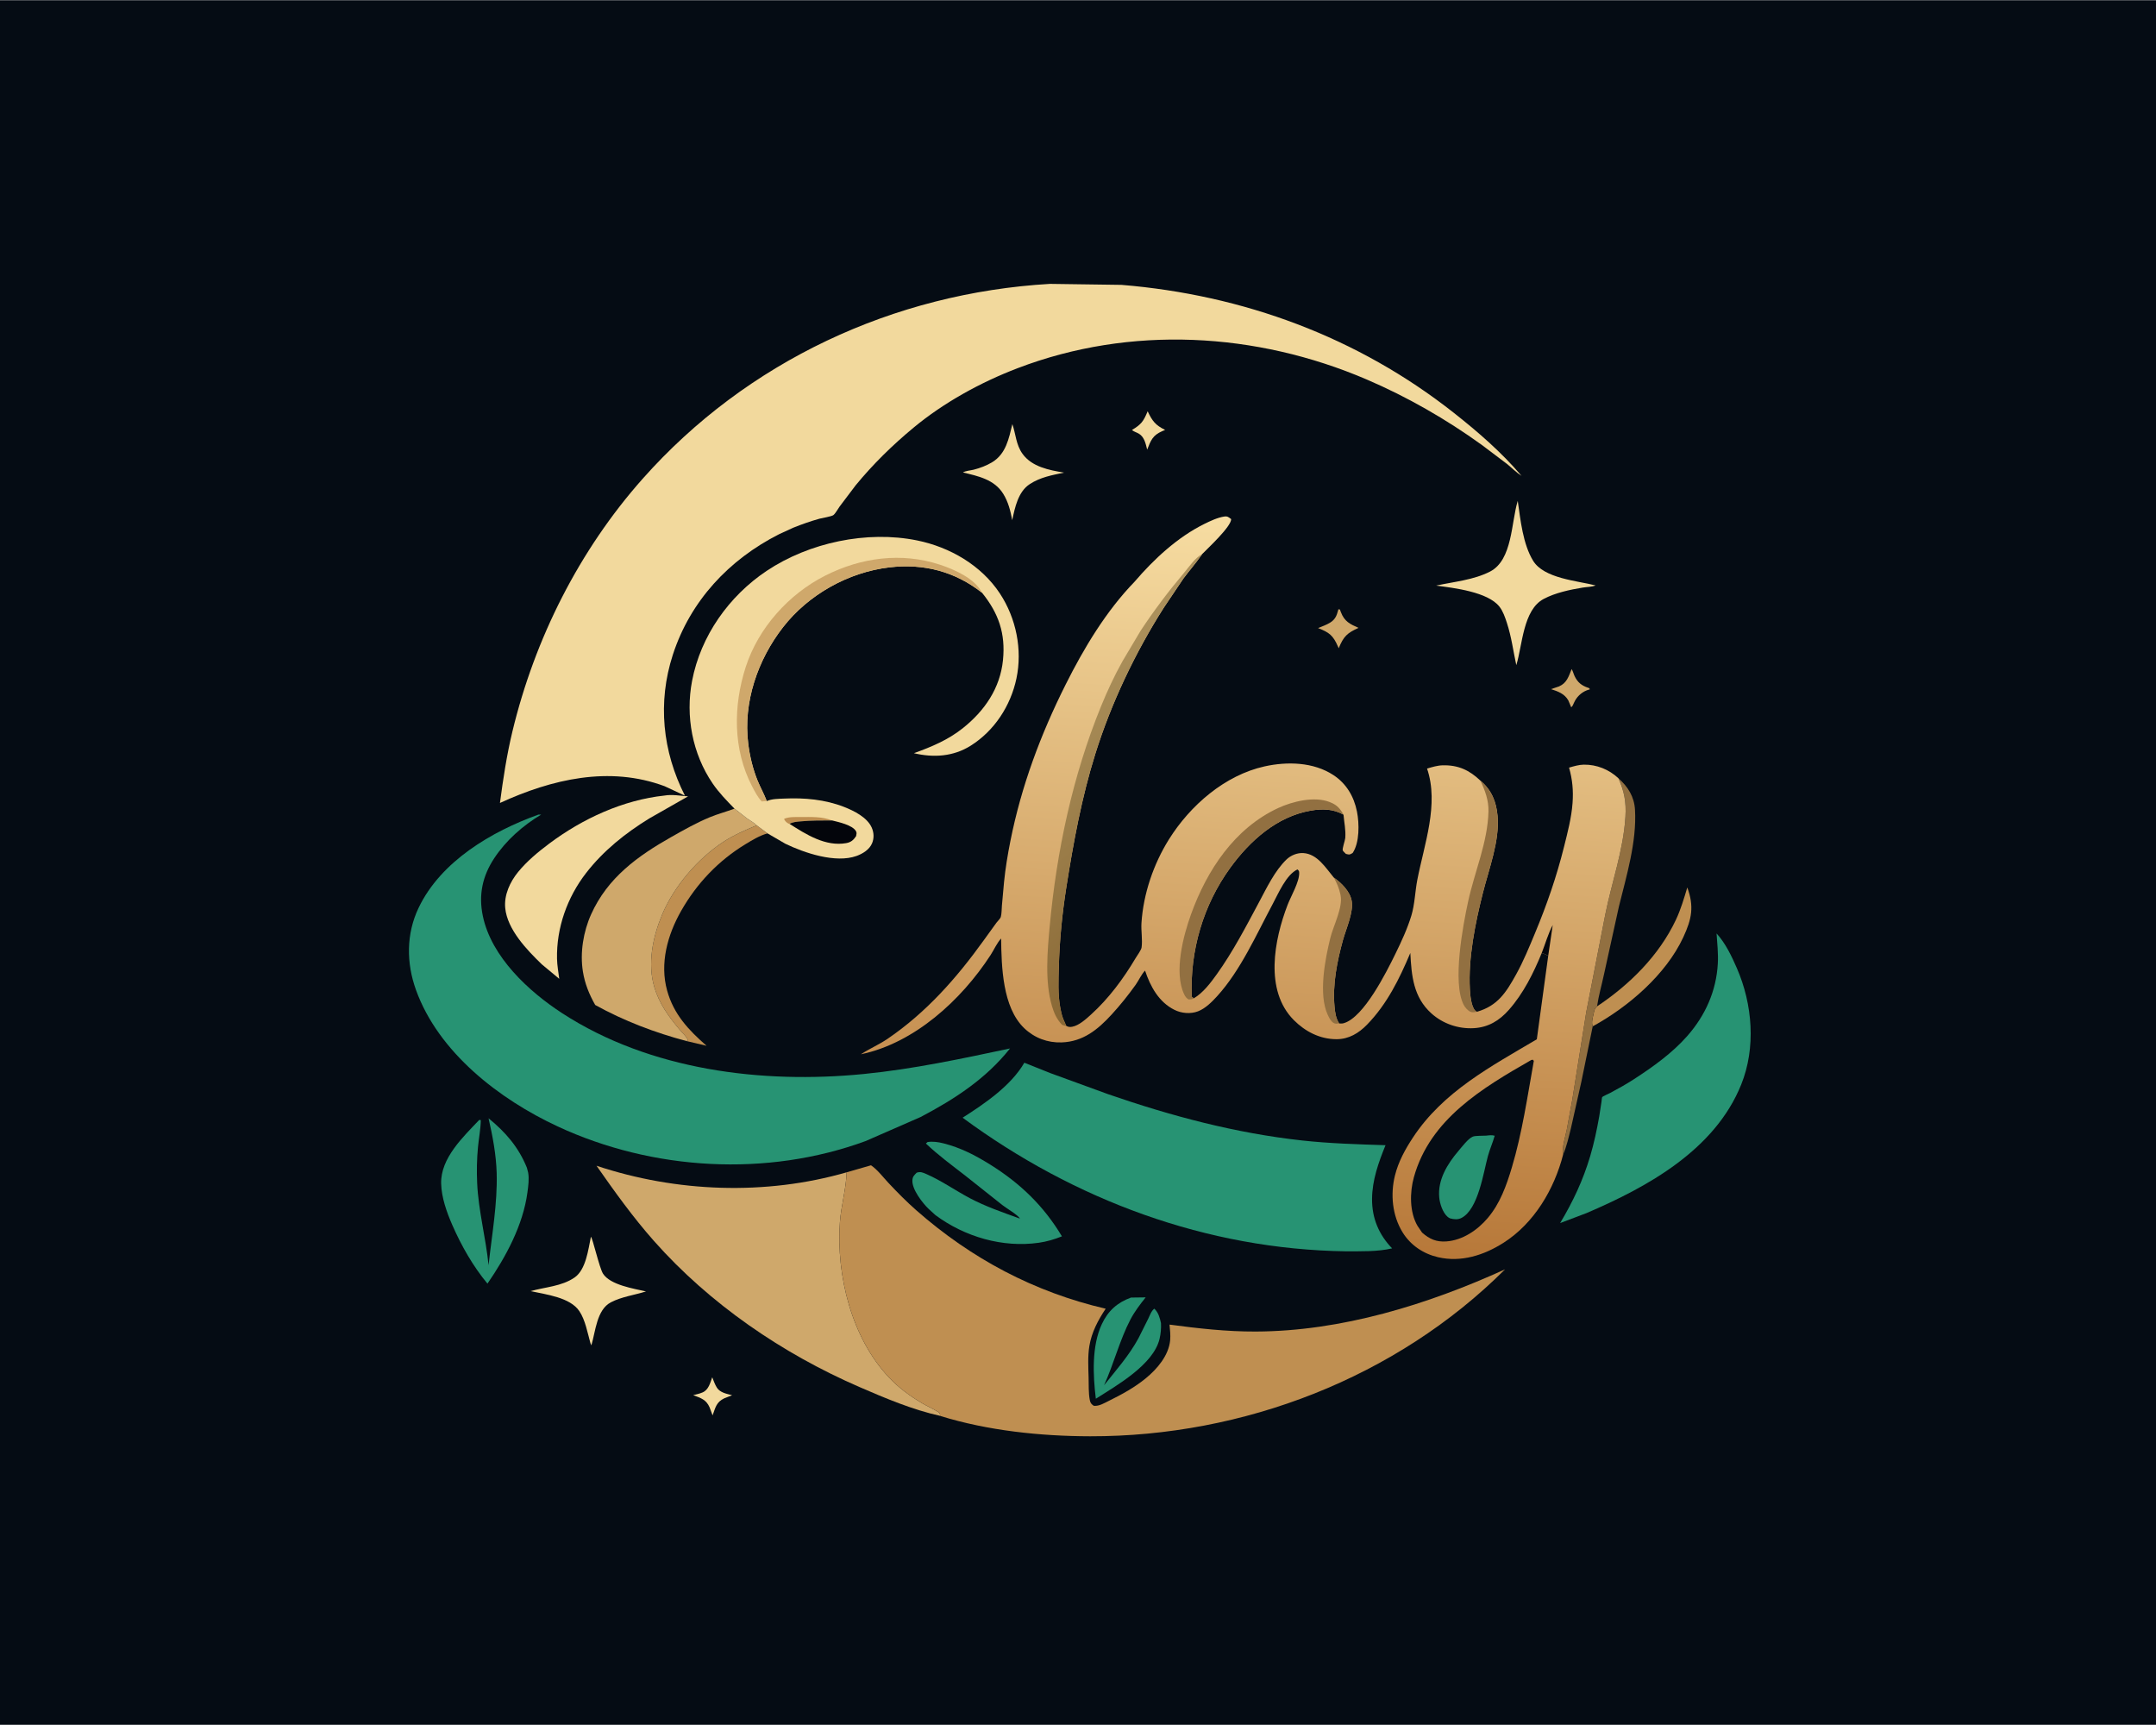 <svg version="1.1" xmlns="http://www.w3.org/2000/svg" style="display: block;" viewBox="0 0 2048 1638" width="1280" height="1024">
<defs>
	<linearGradient id="Gradient1" gradientUnits="userSpaceOnUse" x1="1162.89" y1="1181.37" x2="1206.73" y2="492.657">
		<stop class="stop0" offset="0" stop-opacity="1" stop-color="rgb(183,120,57)"/>
		<stop class="stop1" offset="1" stop-opacity="1" stop-color="rgb(247,221,162)"/>
	</linearGradient>
	<linearGradient id="Gradient2" gradientUnits="userSpaceOnUse" x1="1138.04" y1="865.184" x2="979.841" y2="668.911">
		<stop class="stop0" offset="0" stop-opacity="1" stop-color="rgb(137,104,53)"/>
		<stop class="stop1" offset="1" stop-opacity="1" stop-color="rgb(172,145,92)"/>
	</linearGradient>
</defs>
<path transform="translate(0,0)" fill="rgb(5,12,20)" d="M -0 -0 L 2048 0 L 2048 1638 L -0 1638 L -0 -0 z"/>
<path transform="translate(0,0)" fill="rgb(242,217,157)" d="M 676.564 1307.93 C 677.856 1311.19 679.11 1314.82 680.978 1317.79 C 683.994 1322.58 690.34 1323.63 695.443 1324.98 L 688 1327.91 C 680.332 1331.56 679.688 1336.61 676.891 1344.12 L 674.044 1336.5 C 670.8 1329.02 665.588 1327.62 658.467 1324.91 C 661.437 1324.18 664.662 1323.51 667.463 1322.28 C 673.17 1319.76 674.563 1313.32 676.564 1307.93 z"/>
<path transform="translate(0,0)" fill="rgb(242,217,157)" d="M 1090.17 390.403 C 1094.55 399.694 1097.5 403.578 1106.76 408.145 L 1104.12 409.252 C 1094.9 413.271 1093.23 417.955 1089.71 426.864 C 1088.34 421.453 1087.11 414.974 1082.01 411.826 C 1079.82 410.469 1077.18 409.896 1075.23 408.206 C 1084.14 402.889 1086.24 399.943 1090.17 390.403 z"/>
<path transform="translate(0,0)" fill="rgb(207,168,107)" d="M 1492.9 635.27 C 1494.11 637.102 1494.76 639.956 1495.74 642.005 C 1498.57 647.907 1502.38 650.957 1508.46 653.003 C 1509.96 653.507 1509.28 652.993 1510.26 654.5 L 1507.28 655.476 C 1501.75 657.685 1497.41 662.017 1495.07 667.441 C 1494.31 669.198 1493.98 670.282 1492.5 671.581 L 1489.76 665.066 C 1486.14 658.642 1479.9 656.48 1473.34 654.336 L 1481 651.736 C 1488.42 648.45 1490.07 642.264 1492.9 635.27 z"/>
<path transform="translate(0,0)" fill="rgb(207,168,107)" d="M 1271.34 578.5 L 1272.78 578.688 L 1273.77 581.353 C 1277.1 590.037 1282.37 592.597 1290.48 596.146 C 1279.66 601.064 1276.26 604.188 1271.65 615.529 L 1270.95 613.925 C 1266.29 603.273 1262.76 600.536 1252.04 596.35 C 1255.84 594.767 1260.12 593.277 1263.61 591.094 C 1268.19 588.225 1269.73 584.688 1271.04 579.691 L 1271.34 578.5 z"/>
<path transform="translate(0,0)" fill="rgb(242,217,157)" d="M 961.649 402.615 C 964.978 412.312 965.057 422.139 971.29 430.817 C 980.228 443.26 996.512 446.297 1010.73 448.698 C 999.127 451.14 988.256 453.041 978.128 459.651 C 967.08 466.861 964.083 481.878 961.514 493.861 C 959.873 484.994 957.781 476.561 952.964 468.801 C 944.501 455.163 929.167 452.024 914.74 448.539 C 917.046 446.962 922.177 446.622 925 445.894 C 931.058 444.332 937.138 442.046 942.5 438.795 C 955.603 430.85 958.317 416.333 961.649 402.615 z"/>
<path transform="translate(0,0)" fill="rgb(191,143,81)" d="M 1517.05 955.633 C 1548.01 935.029 1575.91 907.417 1591.92 873.5 C 1596.59 863.609 1599.63 853.154 1602.77 842.709 C 1609.39 860.793 1607.05 872.583 1598.98 889.969 C 1582.52 925.449 1546.74 956.146 1512.93 974.624 C 1511.45 970.616 1513.1 966.065 1513.91 962 C 1514.51 959.008 1514.8 957.778 1517.05 955.633 z"/>
<path transform="translate(0,0)" fill="rgb(242,217,157)" d="M 561.315 1174.5 C 562.949 1175.65 569.301 1204.01 572.833 1209.55 C 579.688 1220.29 602.184 1223.77 613.649 1226.39 C 602.62 1229.9 590.657 1231.35 580.291 1236.73 C 566.738 1243.78 565.699 1264.6 561.741 1277.63 L 560.851 1275.5 C 558.114 1265.78 556.005 1253.55 550.304 1245.07 C 541.504 1231.98 518.625 1229.33 504.079 1226.11 C 517.962 1222.15 533.421 1221.65 545.758 1213.19 C 556.607 1205.75 558.777 1186.62 561.315 1174.5 z"/>
<path transform="translate(0,0)" fill="rgb(146,112,65)" d="M 1537.36 738.986 C 1546.46 747.054 1552.39 756.544 1553.1 768.925 C 1554.85 799.372 1545.01 831.626 1537.8 860.913 L 1523.66 925.171 C 1521.52 935.282 1518.55 945.428 1517.05 955.633 C 1514.8 957.778 1514.51 959.008 1513.91 962 C 1513.1 966.065 1511.45 970.616 1512.93 974.624 L 1502.19 1027 L 1492.27 1071.3 C 1490.2 1079.53 1488.22 1088.62 1484.82 1096.42 C 1483.71 1089.01 1486.73 1080.27 1488.26 1072.92 L 1493.49 1044.5 L 1506.77 961.165 L 1524.82 868.643 C 1531.01 837.65 1542.11 807.27 1544.01 775.5 C 1544.85 761.603 1542.94 751.589 1537.36 738.986 z"/>
<path transform="translate(0,0)" fill="rgb(39,147,115)" d="M 1074.34 1232.22 L 1088.28 1232.04 C 1083.07 1238.57 1077.72 1245.58 1073.84 1252.99 C 1063.59 1272.56 1058.02 1295.19 1048.77 1315.47 C 1060.3 1301.05 1072.67 1287.07 1081.49 1270.74 L 1090.78 1252.17 C 1092.32 1248.99 1093.63 1244.92 1096.5 1242.77 C 1100.43 1246.5 1101.69 1251.38 1102.83 1256.47 C 1103.06 1261.49 1102.65 1266.44 1101.5 1271.35 C 1095.77 1295.87 1060.97 1315.58 1040.94 1328.32 C 1038.23 1305.97 1036.91 1278.19 1046.65 1257.42 C 1052.57 1244.78 1061.32 1236.99 1074.34 1232.22 z"/>
<path transform="translate(0,0)" fill="rgb(191,143,81)" d="M 718.83 783.716 L 729.1 791.349 C 721.627 793.391 714.837 797.551 708.251 801.545 C 682.494 817.169 661.916 838.755 646.999 865 C 634.046 887.79 626.538 914.873 633.736 940.726 C 640.013 963.274 654.061 978.142 671.175 993.083 L 652.281 988.632 L 653.527 987.68 C 651.863 983.963 647.66 980.286 645.016 977.1 C 634.703 964.671 626.315 953.115 621.591 937.5 C 614.832 915.159 620.046 890.052 628.746 869.001 C 639.93 841.94 662.918 815.037 687.513 799.132 C 697.349 792.771 708.038 788.171 718.83 783.716 z"/>
<path transform="translate(0,0)" fill="rgb(242,217,157)" d="M 1441.72 475.546 C 1444.31 493.636 1446.62 516.551 1456.31 532.394 C 1466.61 549.232 1498 551.375 1515.66 555.82 C 1512.34 557.271 1507.15 557.276 1503.5 557.876 C 1491.21 559.897 1477.48 562.794 1466.41 568.639 C 1446.7 579.041 1446.26 612.436 1440.34 631.556 C 1437.42 618.042 1435.77 604.841 1431.46 591.562 C 1429.77 586.374 1427.73 580.316 1424.31 575.982 C 1413.27 561.975 1381.3 558.26 1364.21 555.991 C 1381.13 552.326 1399.95 550.652 1415.46 542.644 C 1436.87 531.596 1435.42 495.771 1441.72 475.546 z"/>
<path transform="translate(0,0)" fill="rgb(39,147,115)" d="M 881.124 1084.5 C 886.132 1083.77 891.187 1084.47 896.062 1085.71 C 912.604 1089.91 926.304 1097.01 940.684 1105.98 C 969.076 1123.67 991.503 1145.23 1008.73 1174.08 C 1001.61 1176.93 994.493 1179.06 986.884 1180.15 C 952.405 1185.11 916.392 1174.53 888.63 1153.95 L 882.227 1148.13 C 876.377 1142.56 866.271 1129.58 866.682 1121 C 866.861 1117.26 868.271 1116.21 870.72 1113.64 C 874.342 1112.33 876.816 1113.54 880.222 1115.03 C 894.267 1121.18 907.496 1130.51 921.091 1137.73 C 936.335 1145.82 952.636 1151.37 968.831 1157.22 C 967.19 1153.95 955.747 1147.18 952.335 1144.51 L 916.816 1116.33 C 904.281 1106.63 890.986 1096.82 879.5 1085.9 L 881.124 1084.5 z"/>
<path transform="translate(0,0)" fill="rgb(39,147,115)" d="M 455.222 1063.5 L 456.735 1063.69 C 456.573 1072.18 454.855 1080.77 454.044 1089.24 C 452.95 1100.67 452.737 1112.31 453.272 1123.78 C 454.493 1149.93 461.488 1175.45 464.086 1201.5 C 467.228 1172.65 472.634 1143 471.797 1113.93 C 471.29 1096.35 467.968 1079.05 464.088 1061.93 C 480.307 1075.18 492.642 1089.45 500.507 1108.92 L 501.705 1113.56 C 502.772 1119.71 501.825 1126.25 501.006 1132.37 C 496.861 1163.38 480.608 1193.5 463.037 1218.99 C 449.334 1202.51 438.193 1182.9 429.634 1163.29 C 424.366 1151.23 419.375 1137.25 419.05 1123.92 C 418.461 1099.76 439.904 1079.7 455.222 1063.5 z"/>
<path transform="translate(0,0)" fill="rgb(242,217,157)" d="M 631.353 755.397 C 638.144 754.149 646.714 755.673 653.596 756.182 L 616.907 777.072 C 594.078 791.075 573.109 807.837 556.659 829.083 C 538.778 852.176 528.484 881.169 529.118 910.5 C 529.254 916.775 530.46 923.265 531.234 929.491 L 514.712 915.751 C 500.59 902.118 481.908 882.737 479.913 862.253 C 478.704 849.836 484.496 837.362 492.19 827.97 C 500.639 817.658 510.999 809.085 521.623 801.118 C 553.282 777.378 591.876 759.584 631.353 755.397 z"/>
<path transform="translate(0,0)" fill="rgb(207,168,107)" d="M 697.676 767.829 L 709.972 777.383 C 712.697 779.336 716.559 781.323 718.83 783.716 C 708.038 788.171 697.349 792.771 687.513 799.132 C 662.918 815.037 639.93 841.94 628.746 869.001 C 620.046 890.052 614.832 915.159 621.591 937.5 C 626.315 953.115 634.703 964.671 645.016 977.1 C 647.66 980.286 651.863 983.963 653.527 987.68 L 652.281 988.632 C 622.223 980.679 592.592 969.411 565.372 954.318 C 559.618 944.074 555.547 934.117 553.687 922.5 C 550.827 904.63 554.118 884.628 561.522 868.204 C 577.188 833.449 605.593 812.922 637.718 794.758 C 649.562 788.061 661.513 781.293 674.099 776.068 C 681.782 772.878 689.886 770.789 697.676 767.829 z"/>
<path transform="translate(0,0)" fill="rgb(39,147,115)" d="M 1630.58 886.378 C 1639.1 895.708 1644.91 907.967 1649.91 919.46 C 1664.78 953.712 1668.11 994.91 1653.95 1030 C 1628.93 1092.03 1565.1 1127.17 1506.98 1152.01 L 1481.98 1161.47 C 1494.2 1141.03 1503.71 1120.91 1510.52 1097.96 C 1514.2 1085.56 1516.89 1072.8 1519.14 1060.07 L 1521.3 1046.05 C 1521.41 1045.33 1521.62 1042.32 1521.92 1041.86 C 1522.42 1041.08 1528.27 1038.53 1529.5 1037.88 C 1537.26 1033.76 1544.93 1029.48 1552.31 1024.69 C 1570.26 1013.03 1588.57 999.933 1602.76 983.788 C 1620.01 964.151 1630.32 941.051 1631.78 914.874 C 1632.3 905.471 1631.21 895.767 1630.58 886.378 z"/>
<path transform="translate(0,0)" fill="rgb(242,217,157)" d="M 697.676 767.829 C 690.342 760.28 682.92 752.708 676.971 743.989 C 657.67 715.707 650.992 679.95 657.418 646.443 C 665.587 603.852 692.373 565.975 728.306 541.986 C 768.592 515.092 823.586 503.425 871.17 513.104 C 902.245 519.425 932.184 536.702 949.855 563.566 C 965.25 586.97 971.348 616.818 965.499 644.33 C 959.996 670.219 944.557 693.946 922.011 708.09 C 905.453 718.477 886.72 719.582 868.12 715.187 C 884.748 709.198 900.533 702.607 914.486 691.511 C 935.253 674.995 950.056 653.557 952.747 626.69 C 955.27 601.497 948.572 582.253 932.861 562.822 C 907.169 542.558 877.37 534.842 844.84 538.672 C 805.956 543.249 768.034 564.446 743.937 595.359 C 719.81 626.31 705.813 666.654 710.74 706.113 C 712.22 717.964 715.032 729.814 719.5 740.914 C 722.188 747.592 725.83 753.928 728.35 760.647 C 733.371 758.461 739.466 758.531 744.88 758.284 C 764.171 757.401 783.744 759.139 801.832 766.227 C 811.173 769.887 823.766 776.13 828.048 785.818 C 830.161 790.6 830.416 795.896 828.39 800.741 C 825.868 806.769 819.519 810.662 813.617 812.784 C 793.726 819.934 764.076 809.93 746.012 801.186 L 729.1 791.349 L 718.83 783.716 C 716.559 781.323 712.697 779.336 709.972 777.383 L 697.676 767.829 z"/>
<path transform="translate(0,0)" fill="rgb(191,143,81)" d="M 750.035 782.326 L 748.937 782.016 C 747.236 781.163 745.181 779.315 744.882 777.5 C 749.543 775.499 755.165 775.825 760.153 775.814 C 770.291 775.792 780.796 775.23 790.366 779.05 C 780.44 779.071 770.497 779.001 760.605 779.925 C 757.058 780.257 753.14 780.424 750.035 782.326 z"/>
<path transform="translate(0,0)" fill="rgb(3,5,11)" d="M 790.366 779.05 C 796.414 780.559 809.679 783.365 813.065 789.188 C 814.096 790.962 813.501 792.072 813.192 794 C 810.73 797.696 808.332 799.784 803.839 800.591 C 784.218 804.112 765.686 792.323 750.035 782.326 C 753.14 780.424 757.058 780.257 760.605 779.925 C 770.497 779.001 780.44 779.071 790.366 779.05 z"/>
<path transform="translate(0,0)" fill="rgb(207,168,107)" d="M 728.35 760.647 L 723.5 761.033 C 719.69 756.836 716.981 751.627 714.385 746.624 C 696.145 711.465 696.427 670.385 708.371 633.312 C 720.329 596.202 749.271 564.014 783.946 546.497 C 817.996 529.296 856.223 524.145 892.744 536.111 C 906.564 540.639 925.993 549.163 932.861 562.822 C 907.169 542.558 877.37 534.842 844.84 538.672 C 805.956 543.249 768.034 564.446 743.937 595.359 C 719.81 626.31 705.813 666.654 710.74 706.113 C 712.22 717.964 715.032 729.814 719.5 740.914 C 722.188 747.592 725.83 753.928 728.35 760.647 z"/>
<path transform="translate(0,0)" fill="rgb(207,168,107)" d="M 893.099 1344.58 C 866.921 1338.83 840.758 1327.76 816.229 1317.12 C 743.123 1285.39 674.173 1238.28 621.18 1178.44 C 601.214 1155.9 583.869 1131.65 566.624 1107.02 C 642.483 1132.27 727.257 1135.47 804.229 1113.26 C 803.778 1128.97 798.962 1144.85 797.83 1160.76 C 794.248 1211.12 808.917 1270.58 844.459 1308.1 C 853.894 1318.06 864.319 1325.74 876.12 1332.68 C 881.012 1335.56 886.387 1337.86 891.171 1340.82 C 893 1341.95 892.772 1342.57 893.099 1344.58 z"/>
<path transform="translate(0,0)" fill="rgb(39,147,115)" d="M 973.026 1009.17 L 997.97 1019.13 L 1052.92 1039.17 C 1112.8 1059.85 1173.68 1076.07 1236.81 1083.01 C 1263.15 1085.9 1289.65 1086.66 1316.12 1087.51 C 1309.47 1103.88 1303.46 1120.63 1303.32 1138.5 C 1303.17 1156.8 1309.79 1172.48 1322.37 1185.5 C 1308.36 1188.8 1292.94 1188.19 1278.64 1188.3 C 1146.41 1186.47 1020.43 1139.59 914.392 1061.39 C 935.422 1048 960.333 1031.06 973.026 1009.17 z"/>
<path transform="translate(0,0)" fill="rgb(39,147,115)" d="M 511.481 773.5 L 514.06 773.5 C 496.696 783.879 480.689 797.96 469.5 814.908 C 458.272 831.915 454.448 849.756 458.645 869.823 C 466.779 908.713 502.18 941.51 534.282 962.312 C 617.402 1016.17 723.574 1029.5 820.612 1019.87 C 867.539 1015.21 913.395 1005.38 959.44 995.611 C 936.528 1024.48 906.817 1043.72 874.586 1060.7 L 822.226 1083.59 C 728.524 1117.97 619.96 1111.66 529.715 1069.67 C 474.245 1043.87 416.476 999.374 395.127 940.001 C 385.939 914.447 385.781 886.935 397.586 862.151 C 418.714 817.794 467.005 789.479 511.481 773.5 z"/>
<path transform="translate(0,0)" fill="rgb(191,143,81)" d="M 804.229 1113.26 L 827.378 1106.59 C 833.446 1110.67 838.971 1118.03 844.016 1123.4 C 852.475 1132.39 861.128 1141.19 870.406 1149.34 C 922.719 1195.32 982.468 1227.04 1050.29 1242.81 C 1043 1253.8 1036.93 1265.12 1034.78 1278.32 C 1033.21 1287.92 1033.8 1298.48 1034.07 1308.19 C 1034.26 1314.94 1033.9 1322.9 1035.2 1329.5 C 1035.79 1332.48 1036.62 1333.37 1039 1335.04 C 1044.09 1335.52 1048.83 1332.52 1053.25 1330.35 C 1065.56 1324.29 1077.71 1317.66 1088.36 1308.93 C 1099.15 1300.1 1110.17 1287.27 1111.54 1272.79 C 1112 1267.9 1111.37 1262.79 1110.96 1257.91 C 1138.11 1261.53 1165.24 1264.59 1192.68 1264.49 C 1274.34 1264.22 1355.9 1238.95 1429.68 1205.42 C 1326.28 1308.49 1180.95 1364.25 1035.54 1363.97 C 988.511 1363.88 938.236 1358.65 893.128 1344.65 L 893.099 1344.58 C 892.772 1342.57 893 1341.95 891.171 1340.82 C 886.387 1337.86 881.012 1335.56 876.12 1332.68 C 864.319 1325.74 853.894 1318.06 844.459 1308.1 C 808.917 1270.58 794.248 1211.12 797.83 1160.76 C 798.962 1144.85 803.778 1128.97 804.229 1113.26 z"/>
<path transform="translate(0,0)" fill="rgb(242,217,157)" d="M 997.348 269.421 L 1065.31 270.368 C 1180.83 279.84 1289.76 319.931 1381.07 391.964 C 1404.05 410.094 1426.36 429.418 1445.36 451.799 C 1440.32 448.551 1436.05 444.118 1431.38 440.346 L 1407.58 422.386 C 1373.61 397.895 1336.7 376.715 1298.21 360.218 C 1193.2 315.221 1073.77 308.561 966.573 349.527 C 931.586 362.898 896.519 382.141 867.66 406.096 C 847.569 422.773 829.34 440.608 812.762 460.796 L 797.615 480.837 C 796.007 483.046 793.734 487.318 791.714 488.979 C 789.995 490.392 780.946 491.757 778.475 492.449 C 770 494.821 761.751 497.716 753.584 500.991 L 740.113 507.164 C 692.479 531.301 655.772 570.43 639.122 621.727 C 624.481 666.836 629.248 713.517 650.646 755.55 L 631.317 746.538 C 578.697 726.941 524.124 739.9 474.906 762.456 C 477.908 739.642 481.34 716.993 486.735 694.585 C 507.976 606.366 550.175 522.425 610.521 454.465 C 709.507 342.991 848.996 278.082 997.348 269.421 z"/>
<path transform="translate(0,0)" fill="url(#Gradient1)" d="M 1077.77 552.277 C 1096.06 530.903 1118.49 510.07 1143.87 497.5 C 1149.6 494.657 1156.71 491.281 1163.09 490.385 C 1166.14 489.957 1167.22 491.161 1169.5 492.855 C 1169.5 500.053 1147.52 520.327 1141.84 526.172 L 1141.25 527.028 C 1135.94 534.707 1129.72 541.732 1124.15 549.227 L 1105.52 576.912 C 1078.38 619.579 1055.59 667.442 1040.46 715.745 C 1027.51 757.052 1019.66 799.808 1012.92 842.5 C 1008.95 867.714 1006.49 892.836 1005.78 918.355 C 1005.43 930.852 1004.84 943.963 1007.06 956.323 L 1008.11 961.541 C 1009.03 966.003 1010.96 970.043 1012.85 974.163 C 1014.84 975.238 1016.23 975.413 1018.5 974.997 C 1024.91 973.823 1031.57 967.763 1036.27 963.5 C 1053.32 948.049 1067.11 929.399 1078.81 909.683 C 1080.16 907.404 1084.05 902.14 1084.39 899.745 C 1085.43 892.592 1083.8 883.93 1084.28 876.465 C 1086.06 848.819 1095.71 820.487 1110.37 797.045 C 1130.57 764.754 1163.52 736.063 1201.27 727.707 C 1222.72 722.962 1247.65 723.531 1266.57 735.936 C 1278.92 744.03 1286.11 756.211 1288.99 770.593 C 1291.25 781.919 1291.55 800.098 1284.9 809.958 C 1281.86 811.775 1281.95 811.681 1278.5 810.837 C 1277.84 810.116 1275.79 808.349 1275.5 807.555 C 1274.85 805.754 1277.68 798.248 1277.88 795.705 C 1278.48 787.985 1276.83 781.1 1276.2 773.542 C 1266.36 768.005 1256.04 767.819 1245 769.736 C 1212.9 775.315 1187.22 798.425 1168.62 824.027 C 1142.87 859.471 1130.23 902.919 1132.08 946.469 L 1133.97 948.019 C 1142.91 942.741 1149.99 933.304 1155.95 924.976 C 1171.26 903.582 1183.65 879.724 1196.03 856.564 C 1203.28 843 1210.93 826.857 1222.09 816.104 C 1226.18 812.161 1232.3 809.708 1238 810.046 C 1251.43 810.84 1259.33 824.167 1267.02 833.333 C 1274.23 838.366 1282.44 846.463 1283.99 855.5 C 1285.84 866.352 1278.65 881.883 1275.72 892.529 C 1270.13 912.795 1265.68 934.901 1267.69 956 C 1268.22 961.669 1268.91 966.984 1272.11 971.861 C 1273.78 972.018 1275.08 972.041 1276.71 971.54 C 1295.68 965.713 1316.75 923.556 1325.39 905.988 C 1331.18 894.197 1336.83 881.991 1340.67 869.409 C 1343.91 858.759 1344.18 846.442 1346.32 835.448 C 1352.87 801.725 1367.11 763.63 1355.57 729.785 C 1360.47 728.346 1365.34 726.814 1370.49 726.691 C 1385.2 726.341 1395.8 731.286 1406.24 741.241 C 1416.84 750.124 1421.32 761.14 1422.55 774.811 C 1424.66 798.277 1414.32 825.155 1408.61 847.797 C 1401.33 876.589 1394.6 909.669 1396.25 939.468 C 1396.55 944.883 1397.45 955.69 1401.31 959.654 C 1402.02 960.385 1402.18 960.39 1402.98 960.77 C 1422.63 955.102 1430.61 942.559 1440.17 925.309 C 1447.11 912.811 1452.62 899.318 1458.11 886.133 C 1469.38 859.06 1478.62 832.428 1485.72 803.918 C 1489.07 790.467 1492.79 776.336 1493.78 762.5 C 1494.63 750.673 1493.7 740.31 1490.46 728.877 C 1494.96 727.59 1499.8 726.128 1504.5 726.067 C 1516.85 725.909 1528.41 730.643 1537.36 738.986 C 1542.94 751.589 1544.85 761.603 1544.01 775.5 C 1542.11 807.27 1531.01 837.65 1524.82 868.643 L 1506.77 961.165 L 1493.49 1044.5 L 1488.26 1072.92 C 1486.73 1080.27 1483.71 1089.01 1484.82 1096.42 C 1476.37 1129.37 1457.28 1161.71 1428.15 1180.23 C 1409.63 1192 1387.99 1198.98 1366.08 1193.91 C 1352.07 1190.67 1339.83 1182.52 1332.25 1170.14 C 1322.51 1154.23 1320.62 1134.11 1325.09 1116.22 C 1328.36 1103.13 1334.83 1091.33 1342.21 1080.15 C 1370.92 1036.59 1416.16 1012.74 1459.83 986.933 L 1470.67 907.592 C 1468.65 906.424 1466.73 905.665 1464.51 904.933 C 1456.63 924.161 1447.12 943.328 1433.25 959.017 C 1424.26 969.192 1413.74 975.564 1400.02 976.351 C 1385.36 977.191 1370.68 972.192 1359.74 962.366 C 1342.58 946.942 1340.79 926.63 1339.68 904.927 C 1329.23 929.666 1317.62 953.377 1298.66 972.917 C 1290.71 981.102 1281.25 986.862 1269.49 986.83 C 1253.81 986.789 1239.92 979.628 1229.03 968.71 C 1200.94 940.547 1210.35 892.494 1223.06 859.322 C 1226.23 851.04 1234.38 837.356 1234.1 828.769 C 1234.04 826.908 1233.79 826.861 1232.5 825.568 C 1221.82 830.542 1214.42 848.189 1209 858.333 C 1193.42 887.449 1178.44 921.508 1156.18 945.967 C 1151.21 951.42 1145.04 957.637 1138.01 960.345 C 1130.94 963.072 1122.33 962.293 1115.64 958.967 C 1100.74 951.556 1092.76 936.819 1087.69 921.669 C 1084.27 925.131 1081.63 931.152 1078.7 935.248 C 1071.69 945.051 1064.1 954.521 1055.95 963.404 C 1042.77 977.772 1028.75 989.196 1008.42 989.876 C 995.067 990.322 982.547 985.617 972.882 976.334 C 952.239 956.508 951.34 917.983 950.962 891.162 C 947.028 895.409 944.103 902.074 940.901 907 C 913.122 949.723 868.581 990.591 817.742 1001.16 C 825.932 995.799 834.949 992.02 843.075 986.491 C 879.872 961.453 908.663 928.809 934.486 892.871 L 946.498 876.239 C 947.533 874.872 950.198 872.259 950.645 870.808 C 951.553 867.855 951.417 863.25 951.708 860.083 L 953.745 837.572 C 955.031 824.569 957.223 811.468 959.771 798.657 C 970.15 746.474 988.459 697.451 1012.26 649.982 C 1029.64 615.297 1050.64 580.266 1077.77 552.277 z"/>
<path transform="translate(0,0)" fill="rgb(3,5,11)" d="M 1464.51 904.933 C 1467.87 896.373 1470.64 886.454 1474.94 878.418 L 1470.67 907.592 C 1468.65 906.424 1466.73 905.665 1464.51 904.933 z"/>
<path transform="translate(0,0)" fill="rgb(146,112,65)" d="M 1267.02 833.333 C 1274.23 838.366 1282.44 846.463 1283.99 855.5 C 1285.84 866.352 1278.65 881.883 1275.72 892.529 C 1270.13 912.795 1265.68 934.901 1267.69 956 C 1268.22 961.669 1268.91 966.984 1272.11 971.861 C 1269.93 972.006 1268.54 972.541 1266.65 971.294 C 1264.02 969.558 1262.62 966.636 1261.31 963.857 C 1252.13 944.355 1258.74 910.802 1263.68 890.665 C 1266.46 879.339 1275.72 861.803 1273.44 850.233 L 1273.18 849 C 1272.01 843.35 1269.78 838.365 1267.02 833.333 z"/>
<path transform="translate(0,0)" fill="rgb(146,112,65)" d="M 1406.24 741.241 C 1416.84 750.124 1421.32 761.14 1422.55 774.811 C 1424.66 798.277 1414.32 825.155 1408.61 847.797 C 1401.33 876.589 1394.6 909.669 1396.25 939.468 C 1396.55 944.883 1397.45 955.69 1401.31 959.654 C 1402.02 960.385 1402.18 960.39 1402.98 960.77 L 1402.86 960.867 C 1400.98 961.145 1398.54 961.6 1396.76 960.787 C 1394.19 959.607 1391.71 956.737 1390.41 954.27 C 1379.37 933.213 1389.62 878.874 1394.63 855.874 C 1400.79 827.525 1413.17 799.929 1413.9 770.542 C 1414.17 759.949 1410.68 750.64 1406.24 741.241 z"/>
<path transform="translate(0,0)" fill="rgb(146,112,65)" d="M 1133.97 948.019 C 1132.21 949.142 1131.02 948.999 1129 949.094 C 1126.84 947.732 1125.81 946.231 1124.72 943.909 C 1114.97 923.107 1124 888.581 1131.37 868.181 C 1146.52 826.239 1172.71 786.429 1214.3 767.199 C 1227.81 760.954 1248.53 755.911 1262.9 761.518 L 1264 761.981 C 1269.96 764.334 1273.2 768.02 1276.2 773.542 C 1266.36 768.005 1256.04 767.819 1245 769.736 C 1212.9 775.315 1187.22 798.425 1168.62 824.027 C 1142.87 859.471 1130.23 902.919 1132.08 946.469 L 1133.97 948.019 z"/>
<path transform="translate(0,0)" fill="url(#Gradient2)" d="M 1083.49 598.848 C 1096.35 579.357 1110.03 561.308 1125.07 543.436 C 1129.86 537.736 1135.23 529.598 1141.84 526.172 L 1141.25 527.028 C 1135.94 534.707 1129.72 541.732 1124.15 549.227 L 1105.52 576.912 C 1078.38 619.579 1055.59 667.442 1040.46 715.745 C 1027.51 757.052 1019.66 799.808 1012.92 842.5 C 1008.95 867.714 1006.49 892.836 1005.78 918.355 C 1005.43 930.852 1004.84 943.963 1007.06 956.323 L 1008.11 961.541 C 1009.03 966.003 1010.96 970.043 1012.85 974.163 C 1011.43 974.126 1010.23 973.616 1008.89 973.19 C 1003.95 968.185 1001.17 961.887 999.217 955.21 C 992.399 931.921 994.931 903.182 997.14 879.344 C 1003.73 808.235 1018.83 736.889 1045.88 670.656 C 1051.89 655.936 1058.57 641.569 1066.34 627.695 L 1083.49 598.848 z"/>
<path transform="translate(0,0)" fill="rgb(5,12,20)" d="M 1454.71 1006.5 L 1456.17 1006.37 L 1456.99 1007.5 C 1450.91 1041.28 1445.95 1075.86 1436.08 1108.78 C 1430.96 1125.86 1424.95 1142.78 1413.3 1156.57 C 1403.5 1168.18 1389.34 1177.82 1373.8 1178.9 C 1364.35 1179.55 1357.89 1176.66 1350.85 1170.51 L 1346.5 1164.12 C 1338.83 1150.96 1339.1 1132.19 1343.06 1117.92 C 1358.4 1062.66 1408.2 1033.1 1454.71 1006.5 z"/>
<path transform="translate(0,0)" fill="rgb(39,147,115)" d="M 1411.8 1078.42 C 1414.66 1078.09 1417.04 1077.74 1419.84 1078.5 C 1417.97 1085.06 1415.18 1091.3 1413.37 1097.89 C 1409.13 1113.41 1404.28 1148.1 1388.47 1156.49 C 1384.86 1158.4 1381.29 1158 1377.5 1157.02 C 1376.58 1156.64 1375.87 1156.2 1375.11 1155.55 C 1370.4 1151.48 1367.7 1143.13 1367.13 1137.04 C 1365.57 1120.26 1375.05 1105.02 1385.5 1092.82 C 1388.51 1089.31 1394.64 1081.12 1398.98 1079.39 C 1401.64 1078.33 1408.7 1078.66 1411.8 1078.42 z"/>
</svg>